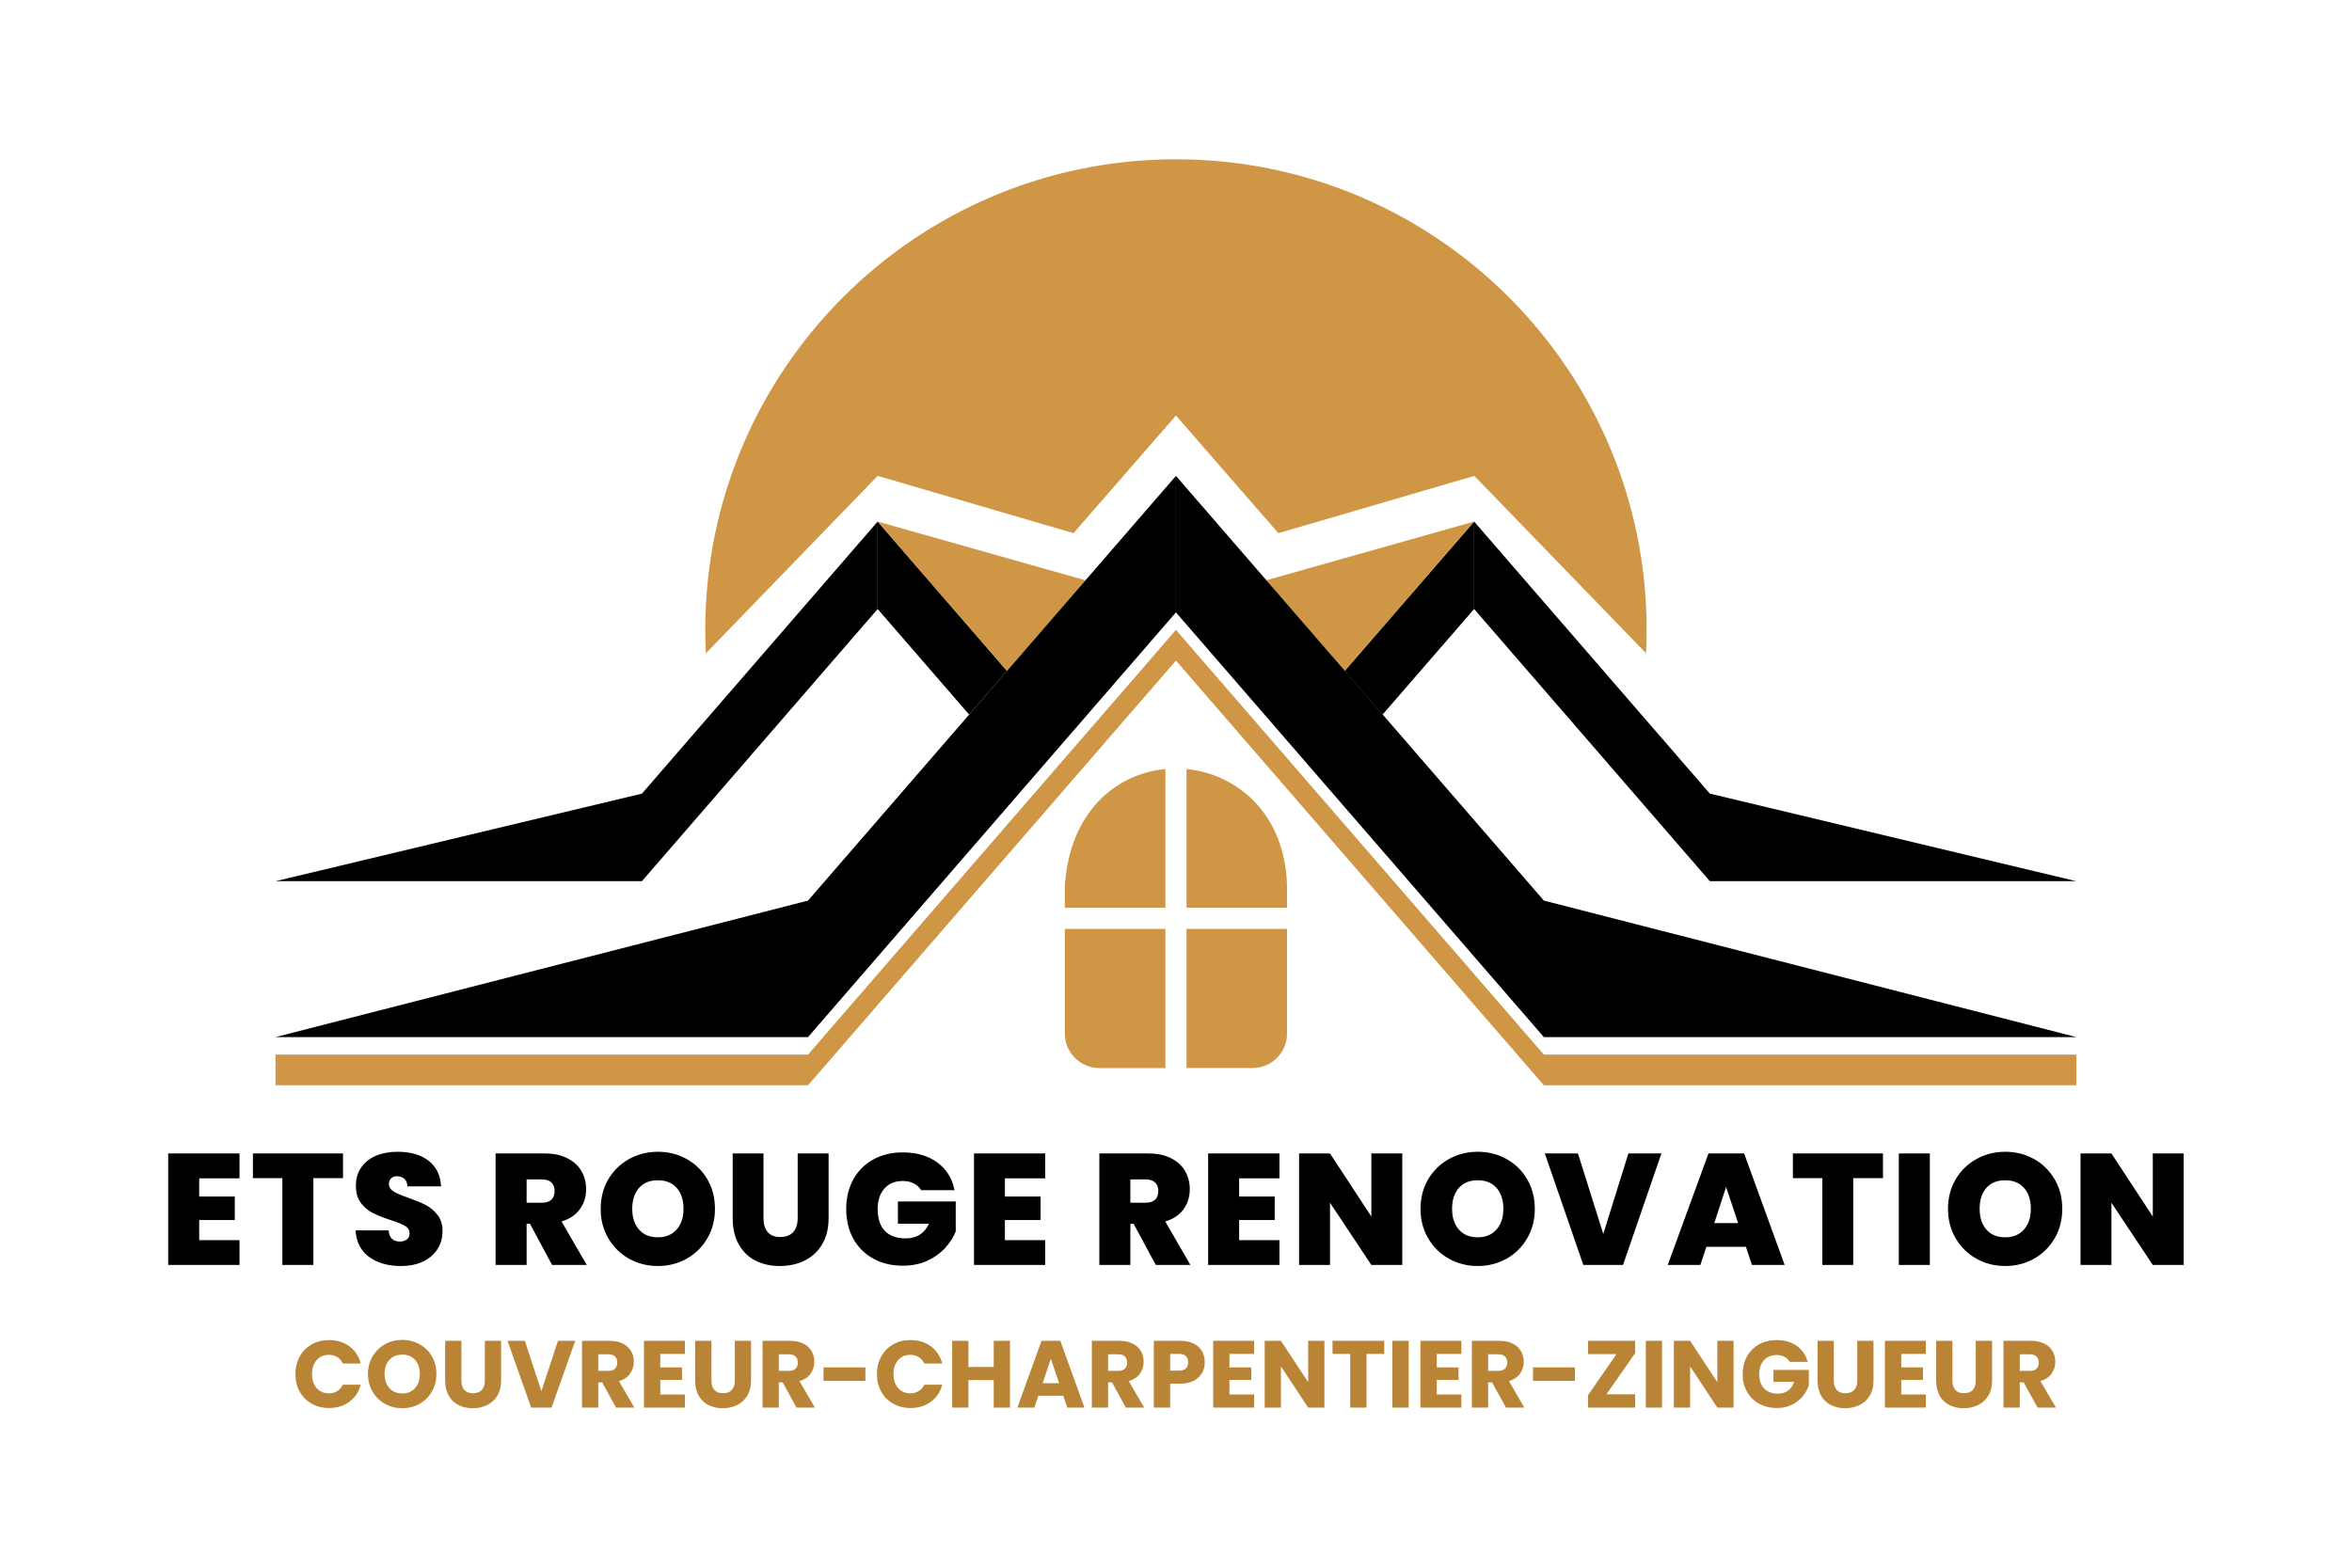 <svg xmlns="http://www.w3.org/2000/svg" xmlns:xlink="http://www.w3.org/1999/xlink" xmlns:svgjs="http://svgjs.dev/svgjs" viewBox="0 0 22.291 14.86"><g transform="matrix(1,0,0,1,1.51,10.918)"><g><path d=" M 0.378 0.252 L 0.378 0.424 L 0.715 0.424 L 0.715 0.647 L 0.378 0.647 L 0.378 0.838 L 0.76 0.838 L 0.76 1.073 L 0.084 1.073 L 0.084 0.016 L 0.76 0.016 L 0.76 0.252 L 0.378 0.252 M 1.741 0.016 L 1.741 0.25 L 1.46 0.25 L 1.46 1.073 L 1.166 1.073 L 1.166 0.25 L 0.887 0.25 L 0.887 0.016 L 1.741 0.016 M 1.987 0.996 Q 1.869 0.908 1.86 0.745 L 2.173 0.745 Q 2.177 0.8 2.206 0.826 Q 2.234 0.851 2.279 0.851 Q 2.32 0.851 2.346 0.831 Q 2.372 0.811 2.372 0.775 Q 2.372 0.728 2.329 0.703 Q 2.285 0.677 2.188 0.646 Q 2.084 0.611 2.021 0.579 Q 1.957 0.547 1.91 0.485 Q 1.863 0.423 1.863 0.322 Q 1.863 0.22 1.914 0.148 Q 1.965 0.075 2.055 0.037 Q 2.144 -2.220446049250313e-16 2.258 -2.220446049250313e-16 Q 2.443 -2.220446049250313e-16 2.553 0.086 Q 2.663 0.172 2.67 0.328 L 2.351 0.328 Q 2.35 0.28 2.322 0.256 Q 2.294 0.232 2.251 0.232 Q 2.218 0.232 2.197 0.252 Q 2.176 0.271 2.176 0.307 Q 2.176 0.337 2.199 0.359 Q 2.222 0.381 2.257 0.396 Q 2.291 0.412 2.359 0.436 Q 2.459 0.471 2.524 0.504 Q 2.589 0.538 2.637 0.599 Q 2.684 0.659 2.684 0.752 Q 2.684 0.847 2.637 0.922 Q 2.589 0.997 2.5 1.04 Q 2.411 1.083 2.29 1.083 Q 2.105 1.083 1.987 0.996 M 3.722 1.073 L 3.513 0.683 L 3.481 0.683 L 3.481 1.073 L 3.187 1.073 L 3.187 0.016 L 3.651 0.016 Q 3.778 0.016 3.866 0.061 Q 3.955 0.105 4 0.182 Q 4.045 0.259 4.045 0.355 Q 4.045 0.463 3.985 0.545 Q 3.926 0.626 3.812 0.661 L 4.051 1.073 L 3.722 1.073 M 3.481 0.483 L 3.627 0.483 Q 3.686 0.483 3.716 0.454 Q 3.746 0.426 3.746 0.372 Q 3.746 0.321 3.716 0.291 Q 3.685 0.262 3.627 0.262 L 3.481 0.262 L 3.481 0.483 M 4.452 1.014 Q 4.328 0.944 4.255 0.82 Q 4.183 0.697 4.183 0.541 Q 4.183 0.385 4.255 0.261 Q 4.328 0.138 4.452 0.069 Q 4.577 -2.220446049250313e-16 4.725 -2.220446049250313e-16 Q 4.875 -2.220446049250313e-16 4.998 0.069 Q 5.122 0.138 5.194 0.261 Q 5.266 0.385 5.266 0.541 Q 5.266 0.697 5.194 0.82 Q 5.122 0.944 4.998 1.014 Q 4.873 1.083 4.725 1.083 Q 4.577 1.083 4.452 1.014 M 4.903 0.737 Q 4.968 0.664 4.968 0.541 Q 4.968 0.415 4.903 0.342 Q 4.837 0.27 4.725 0.27 Q 4.611 0.27 4.547 0.342 Q 4.482 0.415 4.482 0.541 Q 4.482 0.665 4.547 0.738 Q 4.611 0.811 4.725 0.811 Q 4.837 0.811 4.903 0.737 M 5.726 0.016 L 5.726 0.629 Q 5.726 0.715 5.766 0.761 Q 5.805 0.808 5.886 0.808 Q 5.967 0.808 6.009 0.76 Q 6.05 0.713 6.05 0.629 L 6.05 0.016 L 6.343 0.016 L 6.343 0.629 Q 6.343 0.775 6.282 0.877 Q 6.221 0.98 6.115 1.032 Q 6.009 1.083 5.88 1.083 Q 5.752 1.083 5.65 1.032 Q 5.549 0.98 5.492 0.878 Q 5.434 0.776 5.434 0.629 L 5.434 0.016 L 5.726 0.016 M 7.22 0.364 Q 7.195 0.322 7.15 0.3 Q 7.106 0.277 7.046 0.277 Q 6.935 0.277 6.872 0.349 Q 6.808 0.421 6.808 0.542 Q 6.808 0.679 6.876 0.75 Q 6.944 0.821 7.075 0.821 Q 7.229 0.821 7.295 0.682 L 7 0.682 L 7 0.471 L 7.548 0.471 L 7.548 0.755 Q 7.514 0.839 7.447 0.913 Q 7.38 0.986 7.279 1.033 Q 7.177 1.08 7.046 1.08 Q 6.887 1.08 6.765 1.012 Q 6.643 0.944 6.576 0.822 Q 6.51 0.7 6.51 0.542 Q 6.51 0.387 6.576 0.264 Q 6.643 0.142 6.765 0.074 Q 6.886 0.006 7.045 0.006 Q 7.244 0.006 7.374 0.102 Q 7.505 0.198 7.536 0.364 L 7.22 0.364 M 8.014 0.252 L 8.014 0.424 L 8.352 0.424 L 8.352 0.647 L 8.014 0.647 L 8.014 0.838 L 8.396 0.838 L 8.396 1.073 L 7.721 1.073 L 7.721 0.016 L 8.396 0.016 L 8.396 0.252 L 8.014 0.252 M 9.444 1.073 L 9.234 0.683 L 9.203 0.683 L 9.203 1.073 L 8.909 1.073 L 8.909 0.016 L 9.372 0.016 Q 9.499 0.016 9.588 0.061 Q 9.676 0.105 9.721 0.182 Q 9.766 0.259 9.766 0.355 Q 9.766 0.463 9.707 0.545 Q 9.648 0.626 9.534 0.661 L 9.772 1.073 L 9.444 1.073 M 9.203 0.483 L 9.348 0.483 Q 9.408 0.483 9.438 0.454 Q 9.468 0.426 9.468 0.372 Q 9.468 0.321 9.437 0.291 Q 9.407 0.262 9.348 0.262 L 9.203 0.262 L 9.203 0.483 M 10.234 0.252 L 10.234 0.424 L 10.571 0.424 L 10.571 0.647 L 10.234 0.647 L 10.234 0.838 L 10.616 0.838 L 10.616 1.073 L 9.94 1.073 L 9.94 0.016 L 10.616 0.016 L 10.616 0.252 L 10.234 0.252 M 11.78 1.073 L 11.487 1.073 L 11.095 0.483 L 11.095 1.073 L 10.802 1.073 L 10.802 0.016 L 11.095 0.016 L 11.487 0.614 L 11.487 0.016 L 11.78 0.016 L 11.78 1.073 M 12.222 1.014 Q 12.098 0.944 12.025 0.82 Q 11.953 0.697 11.953 0.541 Q 11.953 0.385 12.025 0.261 Q 12.098 0.138 12.222 0.069 Q 12.347 -2.220446049250313e-16 12.495 -2.220446049250313e-16 Q 12.645 -2.220446049250313e-16 12.769 0.069 Q 12.892 0.138 12.964 0.261 Q 13.036 0.385 13.036 0.541 Q 13.036 0.697 12.964 0.82 Q 12.892 0.944 12.768 1.014 Q 12.643 1.083 12.495 1.083 Q 12.347 1.083 12.222 1.014 M 12.673 0.737 Q 12.738 0.664 12.738 0.541 Q 12.738 0.415 12.673 0.342 Q 12.608 0.27 12.495 0.27 Q 12.381 0.27 12.317 0.342 Q 12.252 0.415 12.252 0.541 Q 12.252 0.665 12.317 0.738 Q 12.381 0.811 12.495 0.811 Q 12.608 0.811 12.673 0.737 M 14.236 0.016 L 13.872 1.073 L 13.496 1.073 L 13.131 0.016 L 13.445 0.016 L 13.685 0.779 L 13.923 0.016 L 14.236 0.016 M 15.037 0.901 L 14.662 0.901 L 14.605 1.073 L 14.296 1.073 L 14.682 0.016 L 15.02 0.016 L 15.404 1.073 L 15.094 1.073 L 15.037 0.901 M 14.963 0.676 L 14.849 0.334 L 14.737 0.676 L 14.963 0.676 M 16.336 0.016 L 16.336 0.25 L 16.054 0.25 L 16.054 1.073 L 15.761 1.073 L 15.761 0.25 L 15.482 0.25 L 15.482 0.016 L 16.336 0.016 M 16.78 0.016 L 16.78 1.073 L 16.486 1.073 L 16.486 0.016 L 16.78 0.016 M 17.222 1.014 Q 17.097 0.944 17.025 0.82 Q 16.952 0.697 16.952 0.541 Q 16.952 0.385 17.025 0.261 Q 17.097 0.138 17.222 0.069 Q 17.346 -2.220446049250313e-16 17.494 -2.220446049250313e-16 Q 17.644 -2.220446049250313e-16 17.768 0.069 Q 17.891 0.138 17.963 0.261 Q 18.035 0.385 18.035 0.541 Q 18.035 0.697 17.963 0.82 Q 17.891 0.944 17.767 1.014 Q 17.643 1.083 17.494 1.083 Q 17.346 1.083 17.222 1.014 M 17.672 0.737 Q 17.737 0.664 17.737 0.541 Q 17.737 0.415 17.672 0.342 Q 17.607 0.27 17.494 0.27 Q 17.381 0.27 17.316 0.342 Q 17.252 0.415 17.252 0.541 Q 17.252 0.665 17.316 0.738 Q 17.381 0.811 17.494 0.811 Q 17.607 0.811 17.672 0.737 M 19.186 1.073 L 18.893 1.073 L 18.501 0.483 L 18.501 1.073 L 18.208 1.073 L 18.208 0.016 L 18.501 0.016 L 18.893 0.614 L 18.893 0.016 L 19.186 0.016 L 19.186 1.073" fill="#000000" fill-rule="nonzero"></path></g><g><path d=" M 1.331 1.94 Q 1.371 1.867 1.444 1.826 Q 1.517 1.785 1.609 1.785 Q 1.721 1.785 1.801 1.844 Q 1.882 1.904 1.909 2.007 L 1.739 2.007 Q 1.72 1.967 1.686 1.946 Q 1.651 1.925 1.607 1.925 Q 1.535 1.925 1.491 1.975 Q 1.447 2.025 1.447 2.108 Q 1.447 2.19 1.491 2.24 Q 1.535 2.29 1.607 2.29 Q 1.651 2.29 1.686 2.269 Q 1.72 2.248 1.739 2.208 L 1.909 2.208 Q 1.882 2.311 1.801 2.37 Q 1.721 2.429 1.609 2.429 Q 1.517 2.429 1.444 2.388 Q 1.371 2.347 1.331 2.274 Q 1.29 2.201 1.29 2.108 Q 1.29 2.014 1.331 1.94 M 2.139 2.39 Q 2.065 2.348 2.021 2.274 Q 1.977 2.199 1.977 2.107 Q 1.977 2.014 2.021 1.94 Q 2.065 1.866 2.139 1.824 Q 2.213 1.783 2.303 1.783 Q 2.392 1.783 2.466 1.824 Q 2.541 1.866 2.584 1.94 Q 2.626 2.014 2.626 2.107 Q 2.626 2.199 2.583 2.274 Q 2.54 2.348 2.466 2.39 Q 2.392 2.431 2.303 2.431 Q 2.213 2.431 2.139 2.39 M 2.424 2.24 Q 2.469 2.19 2.469 2.107 Q 2.469 2.023 2.424 1.973 Q 2.378 1.923 2.303 1.923 Q 2.226 1.923 2.181 1.972 Q 2.135 2.022 2.135 2.107 Q 2.135 2.19 2.181 2.24 Q 2.226 2.291 2.303 2.291 Q 2.378 2.291 2.424 2.24 M 2.863 1.792 L 2.863 2.171 Q 2.863 2.227 2.891 2.258 Q 2.919 2.289 2.973 2.289 Q 3.028 2.289 3.056 2.258 Q 3.085 2.227 3.085 2.171 L 3.085 1.792 L 3.239 1.792 L 3.239 2.17 Q 3.239 2.254 3.203 2.313 Q 3.167 2.372 3.106 2.401 Q 3.046 2.431 2.971 2.431 Q 2.896 2.431 2.837 2.402 Q 2.778 2.373 2.744 2.314 Q 2.709 2.254 2.709 2.17 L 2.709 1.792 L 2.863 1.792 M 3.942 1.792 L 3.717 2.425 L 3.524 2.425 L 3.3 1.792 L 3.464 1.792 L 3.621 2.27 L 3.778 1.792 L 3.942 1.792 M 4.328 2.425 L 4.197 2.186 L 4.16 2.186 L 4.16 2.425 L 4.006 2.425 L 4.006 1.792 L 4.264 1.792 Q 4.339 1.792 4.392 1.818 Q 4.445 1.844 4.471 1.89 Q 4.497 1.935 4.497 1.991 Q 4.497 2.054 4.461 2.104 Q 4.426 2.153 4.356 2.174 L 4.502 2.425 L 4.328 2.425 M 4.16 2.077 L 4.255 2.077 Q 4.298 2.077 4.319 2.056 Q 4.34 2.035 4.34 1.998 Q 4.34 1.961 4.319 1.941 Q 4.298 1.92 4.255 1.92 L 4.16 1.92 L 4.16 2.077 M 4.748 1.916 L 4.748 2.044 L 4.954 2.044 L 4.954 2.163 L 4.748 2.163 L 4.748 2.301 L 4.981 2.301 L 4.981 2.425 L 4.593 2.425 L 4.593 1.792 L 4.981 1.792 L 4.981 1.916 L 4.748 1.916 M 5.233 1.792 L 5.233 2.171 Q 5.233 2.227 5.261 2.258 Q 5.288 2.289 5.343 2.289 Q 5.397 2.289 5.425 2.258 Q 5.454 2.227 5.454 2.171 L 5.454 1.792 L 5.608 1.792 L 5.608 2.17 Q 5.608 2.254 5.572 2.313 Q 5.536 2.372 5.476 2.401 Q 5.415 2.431 5.34 2.431 Q 5.265 2.431 5.206 2.402 Q 5.147 2.373 5.113 2.314 Q 5.078 2.254 5.078 2.17 L 5.078 1.792 L 5.233 1.792 M 6.039 2.425 L 5.908 2.186 L 5.871 2.186 L 5.871 2.425 L 5.717 2.425 L 5.717 1.792 L 5.975 1.792 Q 6.05 1.792 6.103 1.818 Q 6.156 1.844 6.182 1.89 Q 6.208 1.935 6.208 1.991 Q 6.208 2.054 6.172 2.104 Q 6.137 2.153 6.067 2.174 L 6.213 2.425 L 6.039 2.425 M 5.871 2.077 L 5.966 2.077 Q 6.009 2.077 6.03 2.056 Q 6.051 2.035 6.051 1.998 Q 6.051 1.961 6.03 1.941 Q 6.009 1.92 5.966 1.92 L 5.871 1.92 L 5.871 2.077 M 6.692 2.044 L 6.692 2.172 L 6.295 2.172 L 6.295 2.044 L 6.692 2.044 M 6.842 1.94 Q 6.882 1.867 6.955 1.826 Q 7.027 1.785 7.119 1.785 Q 7.232 1.785 7.312 1.844 Q 7.393 1.904 7.42 2.007 L 7.25 2.007 Q 7.231 1.967 7.196 1.946 Q 7.162 1.925 7.118 1.925 Q 7.046 1.925 7.002 1.975 Q 6.958 2.025 6.958 2.108 Q 6.958 2.19 7.002 2.24 Q 7.046 2.29 7.118 2.29 Q 7.162 2.29 7.196 2.269 Q 7.231 2.248 7.25 2.208 L 7.42 2.208 Q 7.393 2.311 7.312 2.37 Q 7.232 2.429 7.119 2.429 Q 7.027 2.429 6.955 2.388 Q 6.882 2.347 6.842 2.274 Q 6.801 2.201 6.801 2.108 Q 6.801 2.014 6.842 1.94 M 8.062 1.792 L 8.062 2.425 L 7.908 2.425 L 7.908 2.164 L 7.668 2.164 L 7.668 2.425 L 7.514 2.425 L 7.514 1.792 L 7.668 1.792 L 7.668 2.04 L 7.908 2.04 L 7.908 1.792 L 8.062 1.792 M 8.567 2.313 L 8.331 2.313 L 8.293 2.425 L 8.132 2.425 L 8.361 1.792 L 8.539 1.792 L 8.768 2.425 L 8.605 2.425 L 8.567 2.313 M 8.528 2.194 L 8.449 1.962 L 8.372 2.194 L 8.528 2.194 M 9.16 2.425 L 9.029 2.186 L 8.992 2.186 L 8.992 2.425 L 8.838 2.425 L 8.838 1.792 L 9.096 1.792 Q 9.171 1.792 9.224 1.818 Q 9.277 1.844 9.303 1.89 Q 9.329 1.935 9.329 1.991 Q 9.329 2.054 9.293 2.104 Q 9.258 2.153 9.188 2.174 L 9.334 2.425 L 9.16 2.425 M 8.992 2.077 L 9.087 2.077 Q 9.13 2.077 9.151 2.056 Q 9.172 2.035 9.172 1.998 Q 9.172 1.961 9.151 1.941 Q 9.13 1.92 9.087 1.92 L 8.992 1.92 L 8.992 2.077 M 9.883 2.096 Q 9.857 2.142 9.805 2.17 Q 9.753 2.198 9.675 2.198 L 9.58 2.198 L 9.58 2.425 L 9.425 2.425 L 9.425 1.792 L 9.675 1.792 Q 9.751 1.792 9.803 1.818 Q 9.855 1.844 9.882 1.89 Q 9.908 1.936 9.908 1.996 Q 9.908 2.051 9.883 2.096 M 9.729 2.054 Q 9.751 2.034 9.751 1.996 Q 9.751 1.958 9.729 1.937 Q 9.708 1.916 9.663 1.916 L 9.58 1.916 L 9.58 2.075 L 9.663 2.075 Q 9.708 2.075 9.729 2.054 M 10.142 1.916 L 10.142 2.044 L 10.349 2.044 L 10.349 2.163 L 10.142 2.163 L 10.142 2.301 L 10.376 2.301 L 10.376 2.425 L 9.988 2.425 L 9.988 1.792 L 10.376 1.792 L 10.376 1.916 L 10.142 1.916 M 11.042 2.425 L 10.888 2.425 L 10.63 2.034 L 10.63 2.425 L 10.476 2.425 L 10.476 1.792 L 10.63 1.792 L 10.888 2.184 L 10.888 1.792 L 11.042 1.792 L 11.042 2.425 M 11.609 1.792 L 11.609 1.916 L 11.441 1.916 L 11.441 2.425 L 11.287 2.425 L 11.287 1.916 L 11.119 1.916 L 11.119 1.792 L 11.609 1.792 M 11.841 1.792 L 11.841 2.425 L 11.686 2.425 L 11.686 1.792 L 11.841 1.792 M 12.107 1.916 L 12.107 2.044 L 12.313 2.044 L 12.313 2.163 L 12.107 2.163 L 12.107 2.301 L 12.34 2.301 L 12.34 2.425 L 11.952 2.425 L 11.952 1.792 L 12.34 1.792 L 12.34 1.916 L 12.107 1.916 M 12.763 2.425 L 12.631 2.186 L 12.594 2.186 L 12.594 2.425 L 12.44 2.425 L 12.44 1.792 L 12.699 1.792 Q 12.774 1.792 12.826 1.818 Q 12.879 1.844 12.905 1.89 Q 12.931 1.935 12.931 1.991 Q 12.931 2.054 12.896 2.104 Q 12.86 2.153 12.791 2.174 L 12.937 2.425 L 12.763 2.425 M 12.594 2.077 L 12.69 2.077 Q 12.732 2.077 12.753 2.056 Q 12.775 2.035 12.775 1.998 Q 12.775 1.961 12.753 1.941 Q 12.732 1.92 12.69 1.92 L 12.594 1.92 L 12.594 2.077 M 13.416 2.044 L 13.416 2.172 L 13.019 2.172 L 13.019 2.044 L 13.416 2.044 M 13.715 2.299 L 13.987 2.299 L 13.987 2.425 L 13.54 2.425 L 13.54 2.308 L 13.81 1.918 L 13.54 1.918 L 13.54 1.792 L 13.987 1.792 L 13.987 1.909 L 13.715 2.299 M 14.242 1.792 L 14.242 2.425 L 14.088 2.425 L 14.088 1.792 L 14.242 1.792 M 14.92 2.425 L 14.766 2.425 L 14.508 2.034 L 14.508 2.425 L 14.354 2.425 L 14.354 1.792 L 14.508 1.792 L 14.766 2.184 L 14.766 1.792 L 14.92 1.792 L 14.92 2.425 M 15.452 1.992 Q 15.435 1.961 15.403 1.944 Q 15.371 1.927 15.328 1.927 Q 15.253 1.927 15.208 1.976 Q 15.163 2.025 15.163 2.108 Q 15.163 2.195 15.21 2.244 Q 15.257 2.293 15.34 2.293 Q 15.397 2.293 15.436 2.264 Q 15.475 2.236 15.494 2.181 L 15.298 2.181 L 15.298 2.068 L 15.633 2.068 L 15.633 2.211 Q 15.616 2.269 15.575 2.318 Q 15.534 2.368 15.471 2.399 Q 15.408 2.429 15.329 2.429 Q 15.235 2.429 15.161 2.388 Q 15.088 2.347 15.047 2.274 Q 15.006 2.201 15.006 2.108 Q 15.006 2.014 15.047 1.94 Q 15.088 1.867 15.161 1.826 Q 15.234 1.785 15.328 1.785 Q 15.441 1.785 15.519 1.84 Q 15.597 1.895 15.622 1.992 L 15.452 1.992 M 15.87 1.792 L 15.87 2.171 Q 15.87 2.227 15.898 2.258 Q 15.926 2.289 15.98 2.289 Q 16.034 2.289 16.063 2.258 Q 16.092 2.227 16.092 2.171 L 16.092 1.792 L 16.246 1.792 L 16.246 2.17 Q 16.246 2.254 16.21 2.313 Q 16.174 2.372 16.113 2.401 Q 16.052 2.431 15.978 2.431 Q 15.903 2.431 15.844 2.402 Q 15.785 2.373 15.75 2.314 Q 15.716 2.254 15.716 2.17 L 15.716 1.792 L 15.87 1.792 M 16.509 1.916 L 16.509 2.044 L 16.715 2.044 L 16.715 2.163 L 16.509 2.163 L 16.509 2.301 L 16.742 2.301 L 16.742 2.425 L 16.354 2.425 L 16.354 1.792 L 16.742 1.792 L 16.742 1.916 L 16.509 1.916 M 16.994 1.792 L 16.994 2.171 Q 16.994 2.227 17.022 2.258 Q 17.05 2.289 17.104 2.289 Q 17.158 2.289 17.187 2.258 Q 17.215 2.227 17.215 2.171 L 17.215 1.792 L 17.37 1.792 L 17.37 2.17 Q 17.37 2.254 17.334 2.313 Q 17.297 2.372 17.237 2.401 Q 17.176 2.431 17.101 2.431 Q 17.026 2.431 16.967 2.402 Q 16.908 2.373 16.874 2.314 Q 16.84 2.254 16.84 2.17 L 16.84 1.792 L 16.994 1.792 M 17.801 2.425 L 17.669 2.186 L 17.632 2.186 L 17.632 2.425 L 17.478 2.425 L 17.478 1.792 L 17.737 1.792 Q 17.811 1.792 17.864 1.818 Q 17.917 1.844 17.943 1.89 Q 17.969 1.935 17.969 1.991 Q 17.969 2.054 17.933 2.104 Q 17.898 2.153 17.828 2.174 L 17.975 2.425 L 17.801 2.425 M 17.632 2.077 L 17.727 2.077 Q 17.77 2.077 17.791 2.056 Q 17.812 2.035 17.812 1.998 Q 17.812 1.961 17.791 1.941 Q 17.77 1.92 17.727 1.92 L 17.632 1.92 L 17.632 2.077" fill="#ba8437" fill-rule="nonzero"></path></g><g clip-path="url(#SvgjsClipPath1002)"><g clip-path="url(#SvgjsClipPath10018c4171ca-f68b-4ab3-aacc-6db7bfdad67f)"><path d=" M 6.148 -0.921 L 9.635 -4.947 L 13.122 -0.921 L 18.169 -0.921 L 18.169 -0.63 L 13.122 -0.63 L 9.635 -4.656 L 6.148 -0.63 L 1.101 -0.63 L 1.101 -0.921 L 6.148 -0.921 Z" fill="#cf9645" transform="matrix(1,0,0,1,0,0)" fill-rule="evenodd"></path></g><g clip-path="url(#SvgjsClipPath10018c4171ca-f68b-4ab3-aacc-6db7bfdad67f)"><path d=" M 8.582 -2.515 L 8.582 -2.313 L 9.535 -2.313 L 9.535 -3.628 C 9.067 -3.584 8.624 -3.221 8.582 -2.515 Z M 9.735 -2.313 L 10.688 -2.313 L 10.688 -2.515 C 10.672 -3.201 10.218 -3.581 9.735 -3.628 L 9.735 -2.313 Z M 8.582 -2.113 L 8.582 -1.12 C 8.582 -0.94 8.729 -0.794 8.909 -0.793 L 9.535 -0.793 L 9.535 -2.113 Z M 9.735 -0.794 L 10.361 -0.794 C 10.542 -0.794 10.688 -0.94 10.688 -1.121 L 10.688 -2.113 L 9.735 -2.113 Z" fill="#cf9645" transform="matrix(1,0,0,1,0,0)" fill-rule="evenodd"></path></g><g clip-path="url(#SvgjsClipPath10018c4171ca-f68b-4ab3-aacc-6db7bfdad67f)"><path d=" M 6.808 -5.504 L 6.808 -5.38 L 6.808 -5.145 L 7.675 -4.144 L 8.034 -4.558 L 6.808 -5.974 L 6.808 -5.739 L 6.808 -5.615 L 6.808 -5.504 Z" fill="#000000" transform="matrix(1,0,0,1,0,0)" fill-rule="evenodd"></path></g><g clip-path="url(#SvgjsClipPath10018c4171ca-f68b-4ab3-aacc-6db7bfdad67f)"><path d=" M 12.461 -5.504 L 12.461 -5.38 L 12.461 -5.145 L 11.593 -4.144 L 11.234 -4.558 L 12.461 -5.974 L 12.461 -5.739 L 12.461 -5.615 L 12.461 -5.504 Z" fill="#000000" transform="matrix(1,0,0,1,0,0)" fill-rule="evenodd"></path></g><g clip-path="url(#SvgjsClipPath10018c4171ca-f68b-4ab3-aacc-6db7bfdad67f)"><path d=" M 14.695 -3.395 L 12.461 -5.974 L 12.461 -5.739 L 12.461 -5.615 L 12.461 -5.504 L 12.461 -5.38 L 12.461 -5.145 L 14.695 -2.565 L 18.167 -2.565 L 14.695 -3.395 Z" fill="#000000" transform="matrix(1,0,0,1,0,0)" fill-rule="evenodd"></path></g><g clip-path="url(#SvgjsClipPath10018c4171ca-f68b-4ab3-aacc-6db7bfdad67f)"><path d=" M 12.461 -5.974 L 10.49 -5.417 L 11.234 -4.558 L 12.461 -5.974 Z" fill="#cf9645" transform="matrix(1,0,0,1,0,0)" fill-rule="evenodd"></path></g><g clip-path="url(#SvgjsClipPath10018c4171ca-f68b-4ab3-aacc-6db7bfdad67f)"><path d=" M 4.574 -3.395 L 1.101 -2.565 L 4.574 -2.565 L 6.808 -5.145 L 6.808 -5.38 L 6.808 -5.504 L 6.808 -5.615 L 6.808 -5.739 L 6.808 -5.974 L 4.574 -3.395 Z" fill="#000000" transform="matrix(1,0,0,1,0,0)" fill-rule="evenodd"></path></g><g clip-path="url(#SvgjsClipPath10018c4171ca-f68b-4ab3-aacc-6db7bfdad67f)"><path d=" M 6.808 -5.974 L 8.778 -5.417 L 8.034 -4.558 L 6.808 -5.974 Z" fill="#cf9645" transform="matrix(1,0,0,1,0,0)" fill-rule="evenodd"></path></g><g clip-path="url(#SvgjsClipPath10018c4171ca-f68b-4ab3-aacc-6db7bfdad67f)"><path d=" M 6.148 -2.381 L 1.101 -1.087 L 6.148 -1.087 L 9.635 -5.113 L 9.635 -5.48 L 9.635 -5.673 L 9.635 -5.847 L 9.635 -6.04 L 9.635 -6.407 L 6.148 -2.381 Z" fill="#000000" transform="matrix(1,0,0,1,0,0)" fill-rule="evenodd"></path></g><g clip-path="url(#SvgjsClipPath10018c4171ca-f68b-4ab3-aacc-6db7bfdad67f)"><path d=" M 13.122 -2.381 L 9.635 -6.407 L 9.635 -6.04 L 9.635 -5.847 L 9.635 -5.673 L 9.635 -5.48 L 9.635 -5.113 L 13.122 -1.087 L 18.169 -1.087 L 13.122 -2.381 Z" fill="#000000" transform="matrix(1,0,0,1,0,0)" fill-rule="evenodd"></path></g><g clip-path="url(#SvgjsClipPath10018c4171ca-f68b-4ab3-aacc-6db7bfdad67f)"><path d=" M 6.808 -6.407 L 8.664 -5.864 L 9.635 -6.979 L 10.606 -5.864 L 12.463 -6.407 L 14.091 -4.725 C 14.094 -4.799 14.096 -4.872 14.096 -4.947 C 14.096 -7.411 12.099 -9.408 9.635 -9.408 C 7.172 -9.408 5.174 -7.411 5.174 -4.947 C 5.174 -4.872 5.176 -4.799 5.18 -4.725 Z" fill="#cf9645" transform="matrix(1,0,0,1,0,0)" fill-rule="nonzero"></path></g></g></g><defs><clipPath id="SvgjsClipPath1002"><path d=" M 1.101 -9.408 h 17.069 v 8.778 h -17.069 Z"></path></clipPath><clipPath id="SvgjsClipPath10018c4171ca-f68b-4ab3-aacc-6db7bfdad67f"><path d=" M 1.101 -9.408 L 18.169 -9.408 L 18.169 -0.63 L 1.101 -0.63 Z"></path></clipPath></defs></svg>